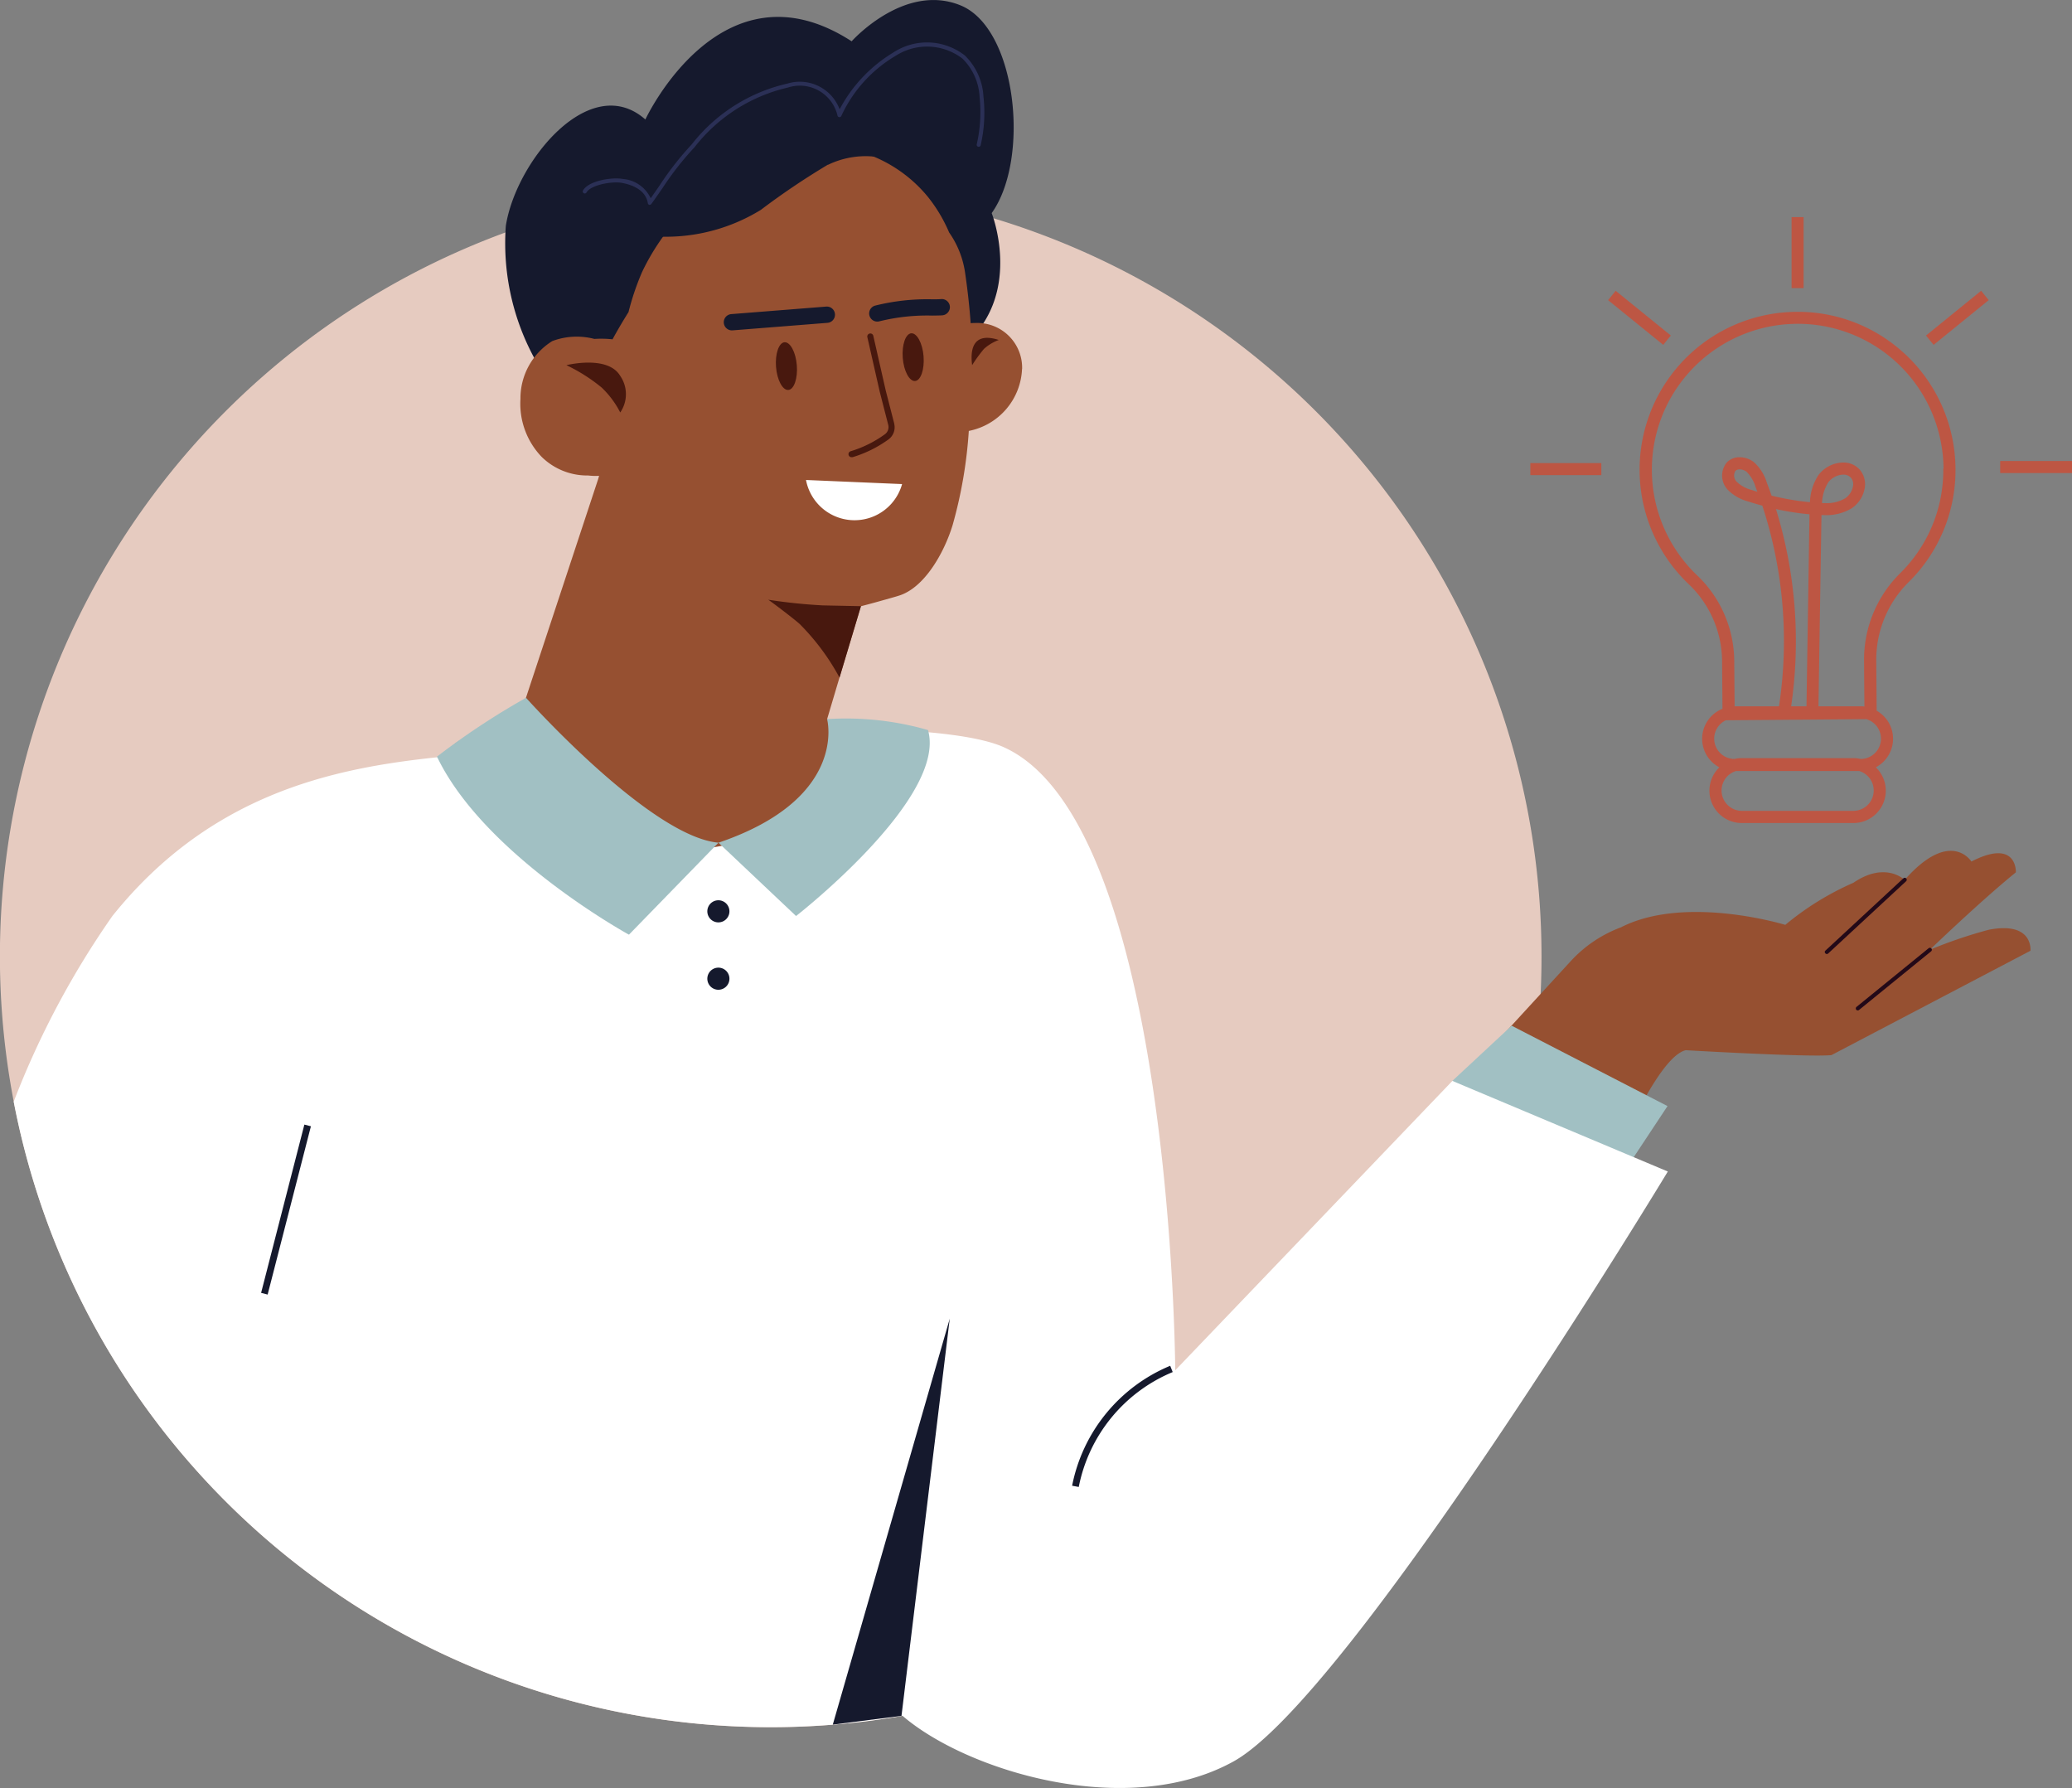 <svg xmlns="http://www.w3.org/2000/svg" xmlns:xlink="http://www.w3.org/1999/xlink" width="73.324" height="63.264" viewBox="0 0 73.324 63.264"><rect x="0" y="0" width="73.324" height="63.264" fill="#808080" stroke="none"/><defs><clipPath id="a"><rect width="73.324" height="63.264" fill="none"/></clipPath></defs><g clip-path="url(#a)"><path d="M54.551,49.1A27.244,27.244,0,0,1,31.94,75.979l-.064.011A27.277,27.277,0,1,1,54.551,49.1" transform="translate(0 -15.268)" fill="#e6cbc0"/><path d="M183.608,103.732s.113-1.048-1.471-.744a16.567,16.567,0,0,0-2.088.709s1.756-1.694,3.043-2.74c0,0,.056-1.219-1.574-.382,0,0-.738-1.189-2.362.65,0,0-.679-.672-1.811.1a10.094,10.094,0,0,0-2.413,1.491s-3.528-1.082-5.815.087a4.587,4.587,0,0,0-1.781,1.2s-7.212,7.848-7.583,8.309l8.181,1.117s2.157-5.952,3.472-6.278c0,0,4.375.254,5.161.173Z" transform="translate(-111.754 -70.092)" fill="#965031"/><path d="M218.579,113.779a.07.07,0,0,1,.023-.075l2.551-2.075a.07.07,0,1,1,.089.109l-2.551,2.075a.07.07,0,0,1-.1-.01.074.074,0,0,1-.013-.023" transform="translate(-152.903 -78.078)" fill="#230918"/><path d="M214.923,106.029a.07.07,0,0,1,.019-.072L217.7,103.4a.07.07,0,0,1,.1.1l-2.757,2.555a.07.07,0,0,1-.1,0,.069.069,0,0,1-.016-.027" transform="translate(-150.345 -72.321)" fill="#230918"/><path d="M171.055,122.744l2.1-1.953,5.515,2.844-2.1,3.174Z" transform="translate(-119.66 -84.499)" fill="#a1c0c3"/><path d="M60.151,101.447s-11.238,18.586-15.369,20.873c-3.733,2.067-9.422.357-11.713-1.614-.007-.005-.029,0-.064.011A27.279,27.279,0,0,1,1.615,98.976a30.54,30.54,0,0,1,3.493-6.57c4.788-5.971,11.243-5.394,14.924-5.981s14.036-1.133,16.6,0c5.994,2.651,6.087,22.056,6.087,22.056l9.808-10.24,2.6,1.093Z" transform="translate(-1.13 -59.996)" fill="#fff"/><path d="M60.6,12.966a8.528,8.528,0,0,1-1.176-4.973c.36-2.3,2.988-5.489,4.938-3.765,0,0,2.677-5.761,7.3-2.767,0,0,1.86-2.087,3.856-1.27s2.463,5.444,1.1,7.349c0,0,1.077,2.722-.829,4.537,0,0,.2-3.176-1.115-3.72,0,0-2.43,2.152-5.742-.116,0,0-3.442,4.063-4.848,4.471a2.321,2.321,0,0,0-3.49.255" transform="translate(-41.524 0)" fill="#15192d"/><path d="M71,10.751l-.016,0a.071.071,0,0,1-.054-.058c-.077-.465-.538-.647-.912-.718-.356-.068-1.113.073-1.258.337a.071.071,0,0,1-.125-.069c.2-.353,1.043-.478,1.41-.408a1.193,1.193,0,0,1,.986.682c.116-.163.22-.314.319-.458A10.7,10.7,0,0,1,72.48,8.615,5.977,5.977,0,0,1,75.87,6.46a1.506,1.506,0,0,1,1.847.91A5.162,5.162,0,0,1,79.61,5.365a2.174,2.174,0,0,1,2.537.1,2.192,2.192,0,0,1,.66,1.46,5.129,5.129,0,0,1-.1,1.721.071.071,0,0,1-.137-.041,5.1,5.1,0,0,0,.1-1.669,2.046,2.046,0,0,0-.61-1.362,2.058,2.058,0,0,0-2.369-.091A4.806,4.806,0,0,0,77.779,7.6a.072.072,0,0,1-.136,0A1.369,1.369,0,0,0,75.889,6.6a5.859,5.859,0,0,0-3.305,2.111,10.6,10.6,0,0,0-1.12,1.425c-.124.18-.255.371-.409.583a.072.072,0,0,1-.058.029" transform="translate(-48.004 -3.503)" fill="#2b3056"/><path d="M73.282,25.076a1.586,1.586,0,0,0-1.667-1.623c-.053,0-.1,0-.154.007-.045-.62-.113-1.209-.191-1.741a3.3,3.3,0,0,0-.571-1.47,5.383,5.383,0,0,0-.752-1.26,4.924,4.924,0,0,0-3.934-1.8,7.92,7.92,0,0,0-6.183,4.466,9.271,9.271,0,0,0-.477,1.411c-.357.57-.565.964-.565.964a3.734,3.734,0,0,0-.644-.014,2.463,2.463,0,0,0-1.488.076,2.385,2.385,0,0,0-1.127,2.045,2.714,2.714,0,0,0,.751,2.053,2.3,2.3,0,0,0,1.644.658,2.247,2.247,0,0,0,.388.012s-.012.041-.037.127l-2.55,7.722a2.906,2.906,0,0,1-1.427,1c-.391.216-.7.392-.959.542-1.039.6,1,2.152,2.044,2.736,1.416.79,1.132,1.282,3.609,1.282,4,0,7.489-1.079,9.34-2.679a.838.838,0,0,0-.214-1.391c-.748-.339-1.355-.583-1.737-.731L66.818,36l0,0,.759-2.526c.153-.039.385-.1.611-.164.342-.095.673-.189.7-.2.944-.268,1.646-1.559,1.935-2.509a16.051,16.051,0,0,0,.572-3.33,2.334,2.334,0,0,0,1.884-2.195" transform="translate(-37.111 -12.024)" fill="#965031"/><path d="M115.4,39.86c-1.03-.334-.991.526-.943.891a5.246,5.246,0,0,1,.421-.578,1.641,1.641,0,0,1,.522-.313" transform="translate(-80.055 -27.831)" fill="#48180e"/><path d="M93.758,70.862,93,73.389l0,0a8.178,8.178,0,0,0-1.379-1.865c-.1-.115-1.065-.845-1.144-.89a19.361,19.361,0,0,0,1.929.2Z" transform="translate(-63.291 -49.414)" fill="#48180e"/><path d="M66.71,42.791s1.463-.369,1.905.38a1.14,1.14,0,0,1,0,1.293,3.275,3.275,0,0,0-.658-.882,6.054,6.054,0,0,0-1.247-.791" transform="translate(-46.666 -29.87)" fill="#48180e"/><path d="M102.67,36.015a.288.288,0,0,1-.1-.564,7.628,7.628,0,0,1,2.019-.224c.133,0,.248,0,.324-.008a.288.288,0,0,1,.306.269.293.293,0,0,1-.27.306c-.09.006-.207.007-.354.009a7.055,7.055,0,0,0-1.86.2.279.279,0,0,1-.06.011" transform="translate(-71.604 -24.637)" fill="#15192d"/><path d="M92.114,41.12c.037.466-.1.857-.3.873s-.4-.349-.436-.815.1-.857.3-.873.4.349.436.815" transform="translate(-63.916 -28.195)" fill="#48180e"/><path d="M107.042,40.063c.037.466-.1.857-.3.873s-.4-.349-.436-.815.1-.857.3-.873.4.349.437.815" transform="translate(-74.359 -27.455)" fill="#48180e"/><path d="M98.339,56.67a1.747,1.747,0,0,1-3.4-.145Z" transform="translate(-66.416 -39.542)" fill="#fff"/><path d="M88.914,36.677l-3.358.266a.288.288,0,0,1-.045-.575l3.358-.266a.288.288,0,0,1,.046.575" transform="translate(-59.632 -25.254)" fill="#15192d"/><path d="M101.572,42.453l-.3-1.167-.439-1.932a.108.108,0,0,0-.211.048l.439,1.933v0l.3,1.169a.314.314,0,0,1-.117.331,4.04,4.04,0,0,1-1.207.6.108.108,0,0,0,.04.212l.023,0a4.251,4.251,0,0,0,1.271-.629.532.532,0,0,0,.2-.559" transform="translate(-69.928 -27.471)" fill="#48180e"/><path d="M82.282,17.076a26.233,26.233,0,0,0-2.375,1.6,6.417,6.417,0,0,1-4.167.9,6.186,6.186,0,0,1,3.9-3.272,5.9,5.9,0,0,1,4.474.513,3.053,3.053,0,0,0-1.826.263" transform="translate(-52.983 -11.25)" fill="#15192d"/><path d="M100.518,169.338l1.708-14.056-4.139,14.365Z" transform="translate(-68.616 -108.626)" fill="#15192d"/><rect width="6.148" height="0.239" transform="translate(9.24 45.745) rotate(-75.579)" fill="#15192d"/><path d="M126.508,165.122l-.235-.043a5.807,5.807,0,0,1,3.471-4.244l.089.222a5.561,5.561,0,0,0-3.325,4.066" transform="translate(-88.333 -112.51)" fill="#15192d"/><path d="M54.615,82.165s4.394,4.919,6.813,5.129l-3.168,3.255s-5.121-2.8-6.794-6.3a26.432,26.432,0,0,1,3.15-2.08" transform="translate(-36.002 -57.478)" fill="#a1c0c3"/><path d="M84.623,88.991l2.745,2.594s5.36-4.174,4.669-6.58a10.5,10.5,0,0,0-3.571-.387s.767,2.808-3.843,4.373" transform="translate(-59.197 -59.174)" fill="#a1c0c3"/><path d="M84.1,106.4a.391.391,0,1,1-.391-.391.391.391,0,0,1,.391.391" transform="translate(-58.287 -74.155)" fill="#15192d"/><path d="M84.1,114.343a.391.391,0,1,1-.391-.391.391.391,0,0,1,.391.391" transform="translate(-58.287 -79.714)" fill="#15192d"/><path d="M202.641,38.476a5.492,5.492,0,0,0-9.2,3.838,5.505,5.505,0,0,0,1.683,4.169,3.9,3.9,0,0,1,1.228,2.779l.014,1.781,0,.253h0l5-.041.262,0,0-.15-.014-1.831a3.961,3.961,0,0,1,1.17-2.841,5.45,5.45,0,0,0,1.633-3.907v-.045a5.5,5.5,0,0,0-1.781-4m-.019,7.785a4.2,4.2,0,0,0-1.242,3.013l.014,1.74v0l-1.821.014-.241,0-.751,0-.21,0-1.768.014v-.062l-.014-1.733a4.128,4.128,0,0,0-1.3-2.948,5.256,5.256,0,0,1,3.221-9.027c.143-.01.286-.017.427-.017a5.207,5.207,0,0,1,3.547,1.382,5.268,5.268,0,0,1,1.7,3.831,5.211,5.211,0,0,1-1.561,3.781" transform="translate(-135.317 -25.905)" fill="#bd5643"/><path d="M207.863,54.591a.671.671,0,0,0-.562-.238,1.022,1.022,0,0,0-.768.405,1.84,1.84,0,0,0-.293,1.006,9.375,9.375,0,0,1-1.518-.255c-.057-.167-.119-.336-.181-.5a1.529,1.529,0,0,0-.422-.684.58.58,0,1,0-.811.83,1.485,1.485,0,0,0,.689.393c.179.059.358.112.539.16a15.4,15.4,0,0,1,.6,7.268c0,.017,0,.031-.007.047l.031,0,.2.033a.179.179,0,0,0,0-.036.364.364,0,0,0,.01-.05,15.7,15.7,0,0,0-.568-7.2,9.53,9.53,0,0,0,1.421.227c0,.033,0,.067,0,.1l-.107,6.872,0,.045v.072l.238,0,0-.076v-.043l.107-6.868c0-.029,0-.059,0-.088a1.846,1.846,0,0,0,1.106-.217.98.98,0,0,0,.427-.656.693.693,0,0,0-.138-.556m-3.79.73a1.294,1.294,0,0,1-.584-.322.4.4,0,0,1-.041-.513.3.3,0,0,1,.219-.081.5.5,0,0,1,.3.1,1.319,1.319,0,0,1,.348.581c.045.114.086.229.126.343-.124-.036-.248-.074-.37-.114m3.692-.212a.744.744,0,0,1-.319.493,1.6,1.6,0,0,1-.97.179,1.659,1.659,0,0,1,.25-.884.793.793,0,0,1,.582-.305.425.425,0,0,1,.458.517" transform="translate(-142.103 -37.89)" fill="#bd5643"/><path d="M206.776,83.6a.931.931,0,0,0-.238-.088,1.074,1.074,0,0,0-.234-.026h-4.465c-.031,0-.062,0-.093,0a.991.991,0,0,0-.238.05,1.049,1.049,0,0,0-.031,1.981h0a1,1,0,0,0,.36.067H206.3a.947.947,0,0,0,.36-.067h0a1.047,1.047,0,0,0,.11-1.921m-.472,1.75h-4.465a.813.813,0,0,1-.329-1.557h0a.789.789,0,0,1,.326-.069H206.3a.778.778,0,0,1,.212.029.813.813,0,0,1-.212,1.6" transform="translate(-140.46 -58.402)" fill="#bd5643"/><path d="M206.646,91.693H202.7a1.052,1.052,0,1,1,0-2.1h3.95a1.052,1.052,0,0,1,0,2.1m-3.95-1.866a.814.814,0,1,0,0,1.627h3.95a.814.814,0,1,0,0-1.627Z" transform="translate(-141.058 -62.671)" fill="#bd5643"/><rect width="2.324" height="0.238" transform="translate(54.25 16.479)" fill="#bd5643"/><rect width="0.238" height="2.324" transform="translate(57.039 10.606) rotate(-50.971)" fill="#bd5643"/><rect width="2.324" height="0.238" transform="matrix(0.776, -0.63, 0.63, 0.776, 68.29, 11.885)" fill="#bd5643"/><rect width="0.238" height="2.324" transform="translate(63.493 7.776)" fill="#bd5643"/><path d="M202.486,38.189a5.557,5.557,0,0,0-3.766-1.47c-.151,0-.3.006-.455.018a5.586,5.586,0,0,0-3.426,9.6,3.8,3.8,0,0,1,1.2,2.713l.014,1.715a1.142,1.142,0,0,0-.11,2.071,1.145,1.145,0,0,0,.794,1.971h3.95a1.145,1.145,0,0,0,.793-1.971,1.145,1.145,0,0,0,.609-1.009,1.133,1.133,0,0,0-.58-.993l-.014-1.775a3.869,3.869,0,0,1,1.143-2.774,5.55,5.55,0,0,0,1.661-3.974V42.26a5.593,5.593,0,0,0-1.811-4.071m-3.462,12.487h-.543a15.864,15.864,0,0,0-.537-6.977,9.7,9.7,0,0,0,1.186.184s-.093,5.992-.106,6.793m1.662,3.7h-3.95a.72.72,0,0,1-.206-1.409h4.362a.72.72,0,0,1-.206,1.409m.257-1.836a1.137,1.137,0,0,0-.257-.03h-3.95a1.142,1.142,0,0,0-.258.03.719.719,0,0,1-.308-1.369h0l4.967-.04a.718.718,0,0,1-.2,1.409m2.928-10.277a5.12,5.12,0,0,1-1.534,3.713,4.3,4.3,0,0,0-1.27,3.081l.013,1.628a1.19,1.19,0,0,0-.138-.009H199.45l.106-6.764.1,0a1.735,1.735,0,0,0,.962-.237,1.078,1.078,0,0,0,.469-.72.789.789,0,0,0-.159-.63.756.756,0,0,0-.6-.273h-.038a1.119,1.119,0,0,0-.841.444,1.84,1.84,0,0,0-.3.959,9.307,9.307,0,0,1-1.359-.232c-.047-.137-.1-.286-.166-.455a1.612,1.612,0,0,0-.451-.724.833.833,0,0,0-.511-.18.615.615,0,0,0-.457.186.734.734,0,0,0,.027.958,1.573,1.573,0,0,0,.731.421c.159.053.321.1.5.148a15.363,15.363,0,0,1,.59,7.1h-1.57l-.014-1.635a4.221,4.221,0,0,0-1.33-3.015A5.162,5.162,0,0,1,198.3,37.16c.171-.011.3-.017.421-.017a5.155,5.155,0,0,1,4.71,3.067,5.208,5.208,0,0,1,.445,2.053m-4.3,1.223a1.475,1.475,0,0,1,.225-.739.7.7,0,0,1,.51-.267h.02a.35.35,0,0,1,.276.119.361.361,0,0,1,.065.29.65.65,0,0,1-.278.429,1.29,1.29,0,0,1-.721.169l-.1,0m-2.285-.4-.189-.061a1.206,1.206,0,0,1-.543-.294.316.316,0,0,1-.045-.385.215.215,0,0,1,.153-.053.408.408,0,0,1,.241.084,1.257,1.257,0,0,1,.32.544c.022.055.042.11.063.166" transform="translate(-135.098 -25.686)" fill="#bd5643"/><rect width="2.512" height="0.426" transform="translate(54.156 16.385)" fill="#bd5643"/><rect width="0.426" height="2.512" transform="matrix(0.63, -0.777, 0.777, 0.63, 56.907, 10.62)" fill="#bd5643"/><rect width="2.512" height="0.426" transform="translate(68.158 11.872) rotate(-39.076)" fill="#bd5643"/><rect width="0.426" height="2.512" transform="translate(63.4 7.682)" fill="#bd5643"/><rect width="2.542" height="0.426" transform="translate(70.783 16.312)" fill="#bd5643"/><rect width="2.354" height="0.238" transform="translate(70.876 16.406)" fill="#bd5643"/></g></svg>